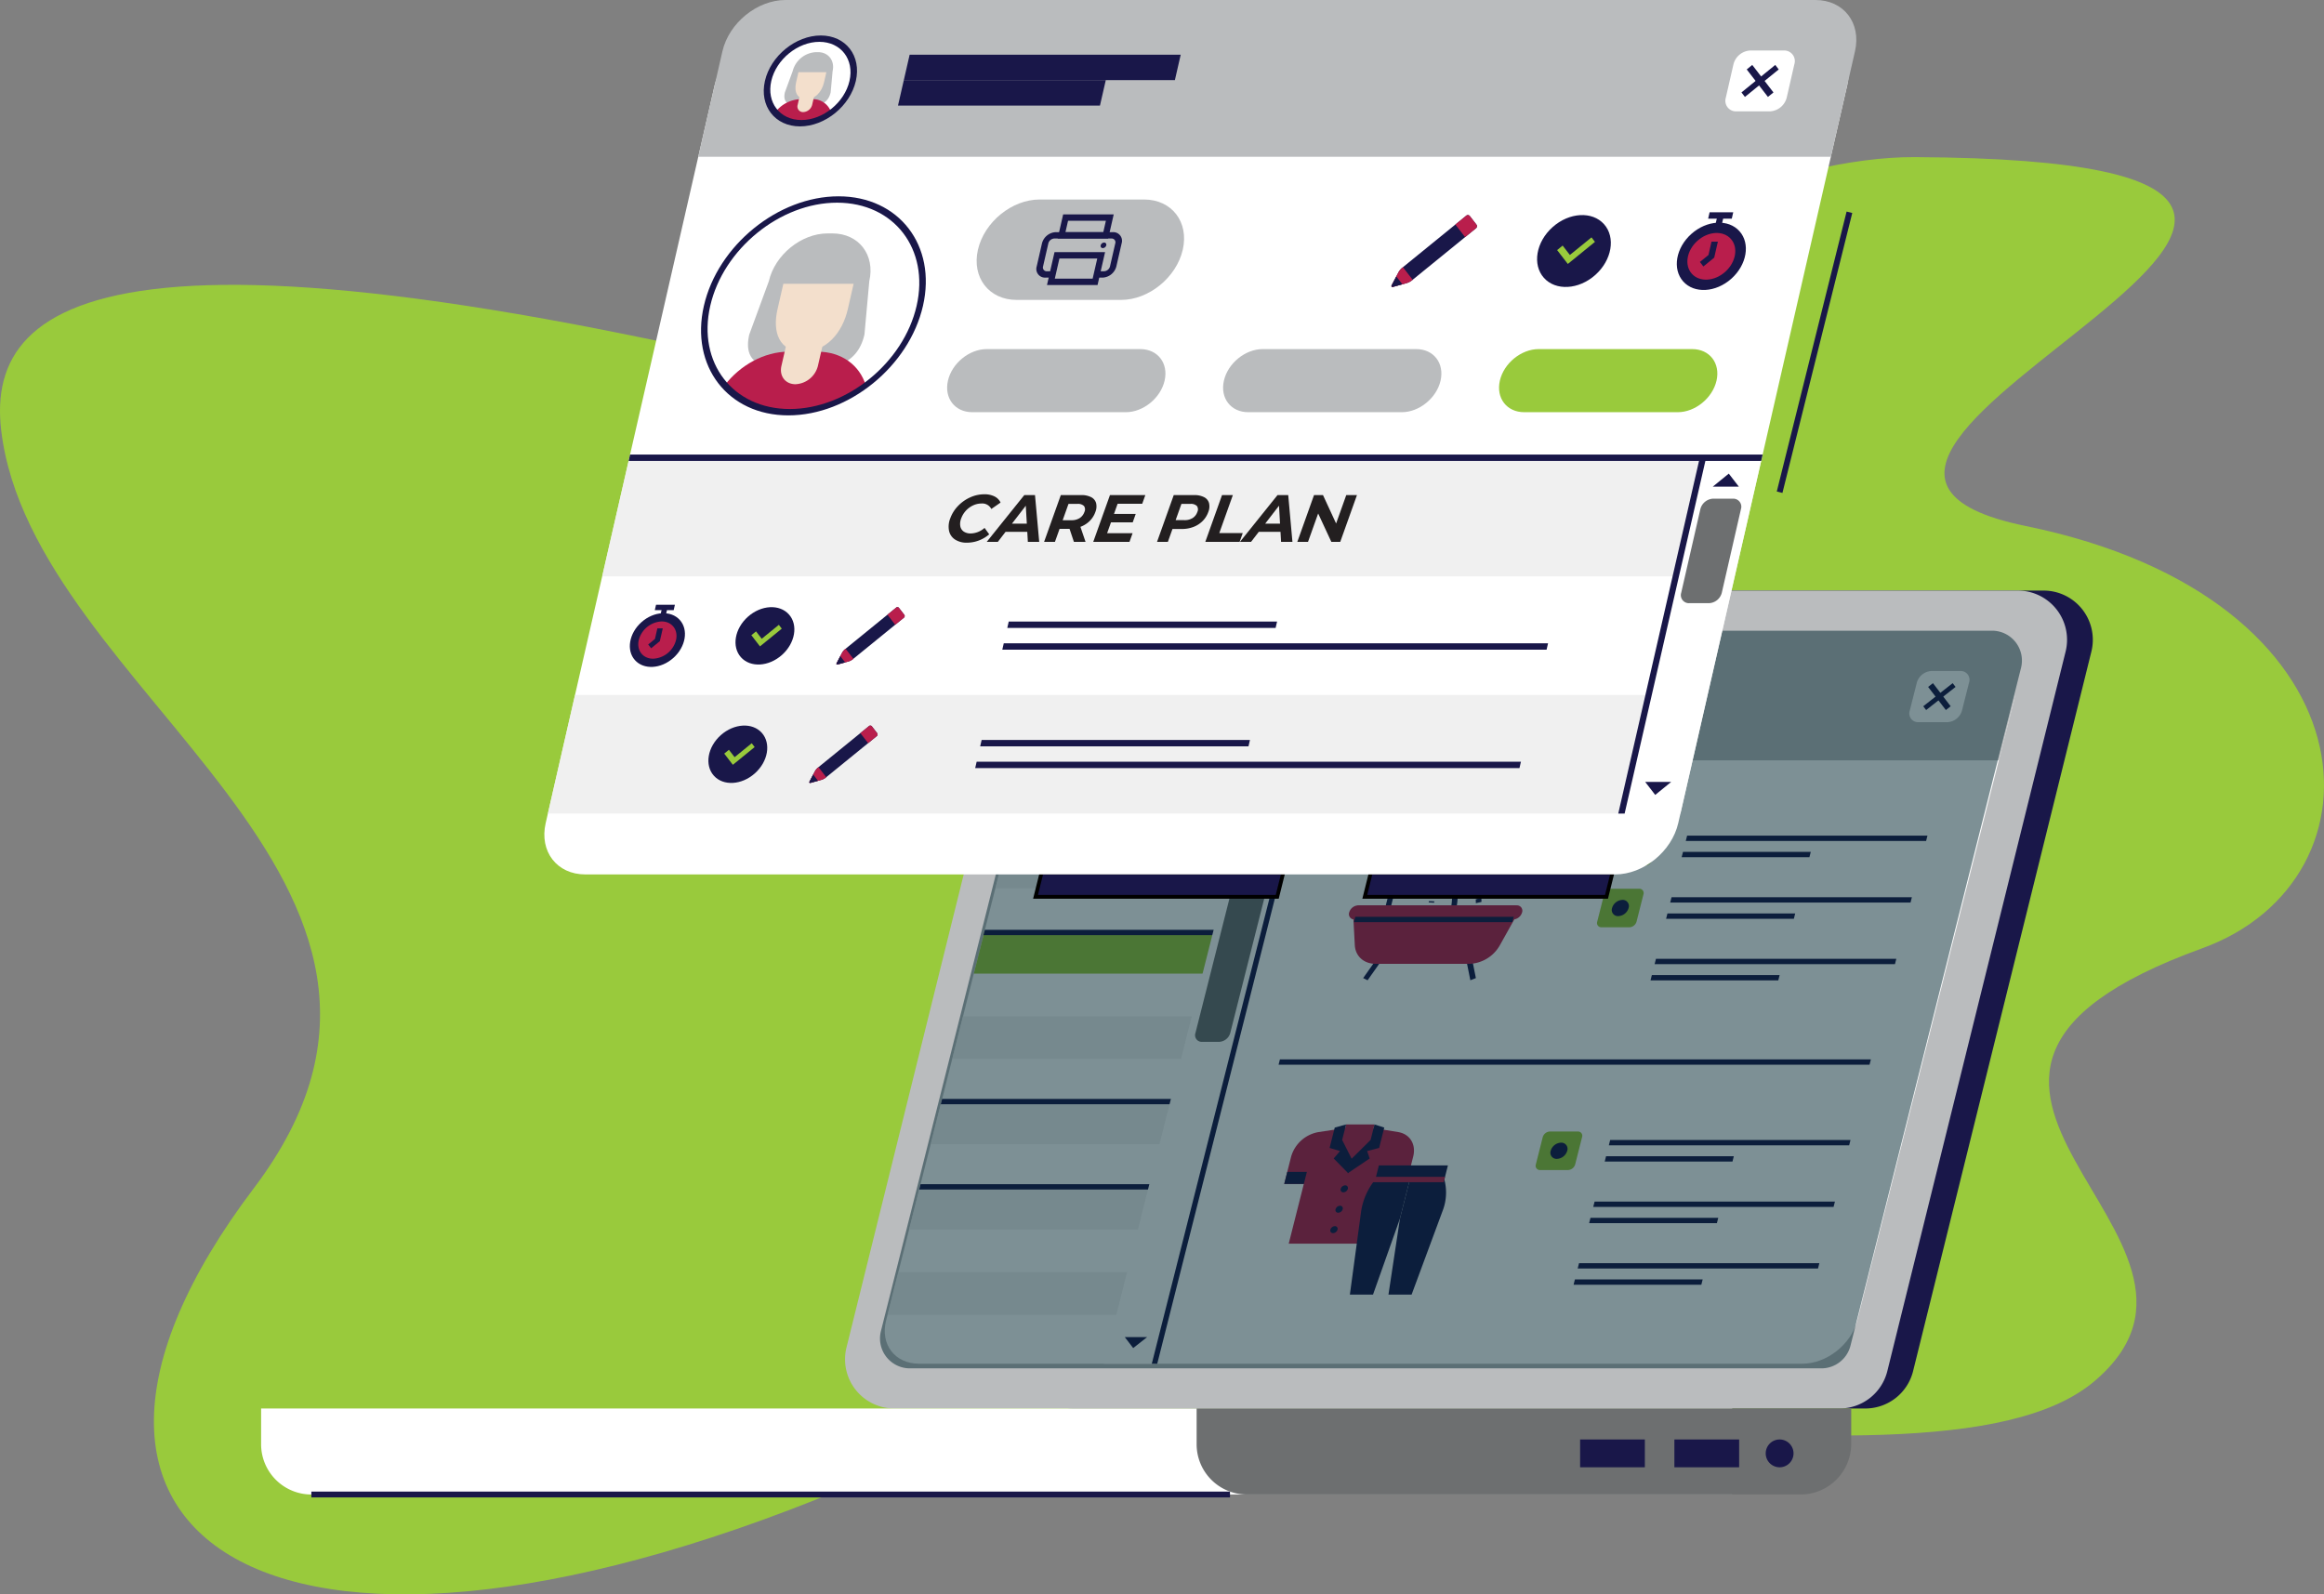 <svg id="f8b6fe4a-8781-49ca-ac65-69d4344f78c3" data-name="Layer 1" xmlns="http://www.w3.org/2000/svg" xmlns:xlink="http://www.w3.org/1999/xlink" width="946.189" height="649.237" viewBox="0 0 946.189 649.237"><rect x="0" y="0" width="946.189" height="649.237" fill="#808080" stroke="none"/><defs><clipPath id="fd00b4a0-ad1d-490e-a2fd-aa7db32adb0a" transform="translate(-2.053 -2.646)"><path d="M460.166,330.165c-7.385,0-13.68-2.851-17.724-8.026-4.212-5.391-5.477-12.59-3.562-20.269,3.811-15.286,19.36-27.721,34.661-27.721,7.385,0,13.68,2.851,17.724,8.026,4.212,5.391,5.477,12.59,3.562,20.269h0C491.016,317.729,475.467,330.165,460.166,330.165Zm13.375-53.642c-14.277,0-28.792,11.628-32.356,25.92-1.734,6.955-.623,13.43,3.13,18.232,3.584,4.587,9.213,7.114,15.851,7.114,14.277,0,28.792-11.628,32.356-25.92,1.734-6.955.623-13.43-3.13-18.232C485.808,279.05,480.179,276.523,473.541,276.523Z" fill="#191749"/></clipPath></defs><path d="M2.523,177.733c-6.567-56.418,52.196-96.345,398.639-4.744,94.934,25.101,275.132-106.921,380.572-106.363,277.785,1.47-96.049,121.36,45.023,150.205C970.734,246.271,975.961,360.776,898.632,388.803,749.262,442.941,924.398,506.109,854.75,565.096c-69.647,58.986-346.757-26.333-498.843,39.227C116.487,707.529-4.005,631.169,105.415,486.467,200.291,361,15.048,285.339,2.523,177.733Z" transform="translate(-2.053 -2.646)" fill="#99ca3c"/><rect x="682.074" y="144.899" width="117.483" height="2.376" transform="translate(417.77 826.896) rotate(-75.998)" fill="#191749"/><path d="M761.498,576.187h-322.39A20.032,20.032,0,0,1,419.662,551.335l72.587-292.982a20.036,20.036,0,0,1,19.448-15.219H834.085a20.035,20.035,0,0,1,19.446,24.854L780.944,560.97A20.034,20.034,0,0,1,761.498,576.187Z" transform="translate(-2.053 -2.646)" fill="#191749"/><path d="M751.007,576.187H366.14A20.032,20.032,0,0,1,346.694,551.335L419.28,258.353a20.036,20.036,0,0,1,19.448-15.219h384.865a20.035,20.035,0,0,1,19.446,24.854L770.453,560.97A20.034,20.034,0,0,1,751.007,576.187Z" transform="translate(-2.053 -2.646)" fill="#babcbe"/><path d="M108.359,576.184v14.563A20.468,20.468,0,0,0,128.827,611.215h578.291a.186.186,0,0,0,.186-.186V576.184Z" transform="translate(-2.053 -2.646)" fill="#fff"/><path d="M489.244,576.184v14.564A20.466,20.466,0,0,0,509.711,611.215H735.1a20.655,20.655,0,0,0,20.655-20.655V576.184Z" transform="translate(-2.053 -2.646)" fill="#6d6f70"/><rect x="681.71" y="586.161" width="26.359" height="11.322" fill="#191749"/><rect x="643.323" y="586.161" width="26.359" height="11.322" fill="#191749"/><path d="M726.604,600.13h0a5.661,5.661,0,0,1-5.661-5.661h0a5.661,5.661,0,0,1,5.661-5.661h0a5.661,5.661,0,0,1,5.661,5.661h0A5.661,5.661,0,0,1,726.604,600.13Z" transform="translate(-2.053 -2.646)" fill="#191749"/><path d="M735.822,557.966H376.294c-9.899,0-15.934-7.869-13.48-17.575l63.866-252.642c2.454-9.706,12.467-17.575,22.366-17.575H808.573c9.899,0,15.934,7.869,13.481,17.575L758.188,540.392C755.734,550.098,745.72,557.966,735.822,557.966Z" transform="translate(-2.053 -2.646)" fill="#fff"/><path d="M811.5,258.597H451.973c-9.899,0-19.912,7.869-22.366,17.575L420.481,312.272H815.855l9.126-36.1C827.434,266.466,821.399,258.597,811.5,258.597Z" transform="translate(-2.053 -2.646)" fill="#babcbe"/><polygon points="585.321 283.383 490.694 283.383 492.896 274.674 587.522 274.674 585.321 283.383" fill="#191749"/><polygon points="558.997 292.091 488.493 292.091 490.694 283.383 561.199 283.383 558.997 292.091" fill="#191749"/><path d="M794.855,296.726H783.194a3.574,3.574,0,0,1-3.607-4.703l2.891-11.435a6.514,6.514,0,0,1,5.985-4.703h11.661a3.574,3.574,0,0,1,3.607,4.703l-2.891,11.435A6.514,6.514,0,0,1,794.855,296.726Z" transform="translate(-2.053 -2.646)" fill="#fff"/><polygon points="792.237 289.136 785.017 279.723 786.976 278.184 794.196 287.596 792.237 289.136" fill="#191749"/><polygon points="784.207 289.136 783.027 287.596 795.005 278.184 796.186 279.723 784.207 289.136" fill="#191749"/><polygon points="598.635 399.167 597.127 391.655 599.379 390.771 600.887 398.283 598.635 399.167" fill="#191749"/><polygon points="556.798 399.167 554.993 398.283 560.298 390.771 562.104 391.655 556.798 399.167" fill="#191749"/><path d="M568.485,371.31h-2.22l6.694-26.481a6.658,6.658,0,0,1,3.865-4.333,4.588,4.588,0,0,1,5.043.555l2.3,2.216-1.808,1.708-2.3-2.216a2.48,2.48,0,0,0-2.763-.304,3.599,3.599,0,0,0-2.117,2.373Z" transform="translate(-2.053 -2.646)" fill="#191749"/><path d="M582.493,342.588l8.155.295a.355.355,0,0,1,.229.614l-8.696,8.079a.355.355,0,0,1-.596-.26l.013-7.866A.864.864,0,0,1,582.493,342.588Z" transform="translate(-2.053 -2.646)" fill="#191749"/><path d="M602.929,370.435q-.002-.802-.047-1.574l2.284-.633q.047.824.049,1.678Zm-.554-5.52a26.524,26.524,0,0,0-.739-2.825l2.205-1.068a28.165,28.165,0,0,1,.785,3.004Zm-2.175-6.375a27.073,27.073,0,0,0-1.39-2.483l2.039-1.426a28.691,28.691,0,0,1,1.469,2.625Zm-3.619-5.537c-.602-.719-1.25-1.422-1.926-2.087l1.82-1.697c.711.7,1.393,1.438,2.026,2.195Zm-4.805-4.577a20.42,20.42,0,0,0-2.366-1.577l1.455-1.963a21.506,21.506,0,0,1,2.579,1.713Z" transform="translate(-2.053 -2.646)" fill="#191749"/><path d="M592.927,371.605a25.276,25.276,0,0,0,.306-3.097l2.286-.453a27.305,27.305,0,0,1-.332,3.355Zm.109-7.105a22.843,22.843,0,0,0-.582-2.871l2.227-.994a24.628,24.628,0,0,1,.626,3.089Zm-1.887-6.472a24.207,24.207,0,0,0-1.334-2.508l2.05-1.406a25.704,25.704,0,0,1,1.42,2.668Zm-3.536-5.563a20.6,20.6,0,0,0-1.95-2.025l1.768-1.746a22.127,22.127,0,0,1,2.095,2.175Z" transform="translate(-2.053 -2.646)" fill="#191749"/><path d="M585.885,370.24l-2.181-.139.157-.51,2.194.095Q585.973,369.962,585.885,370.24Zm-1.118-4.826a26.1,26.1,0,0,0,.239-3.095l2.287-.491a28.297,28.297,0,0,1-.258,3.34Zm-.022-7.092a15.232,15.232,0,0,0-.652-2.774l2.176-1.15a16.483,16.483,0,0,1,.743,3.119Z" transform="translate(-2.053 -2.646)" fill="#191749"/><path d="M562.155,395.128h38.215a14.85,14.85,0,0,0,12.351-7.607l7.406-13.25c.825-1.476.073-2.961-1.498-2.961H555.937a3.089,3.089,0,0,0-2.995,2.961l.707,13.25C553.89,392.036,557.347,395.128,562.155,395.128Z" transform="translate(-2.053 -2.646)" fill="#b91e4c"/><path d="M618.086,377.068H553.569a2.188,2.188,0,0,1-2.208-2.879h0a3.988,3.988,0,0,1,3.664-2.879h64.516a2.188,2.188,0,0,1,2.208,2.879h0A3.988,3.988,0,0,1,618.086,377.068Z" transform="translate(-2.053 -2.646)" fill="#b91e4c"/><polygon points="615.729 375.51 551.242 375.51 551.792 373.333 616.28 373.333 615.729 375.51" fill="#191749"/><path d="M532.892,484.744l-6.151,24.332h33.681l6.151-24.332h8.03l2.821-11.16c1.253-4.956-1.352-9.177-6.146-9.959l-5.929-.967a64.667,64.667,0,0,0-20.016,0l-6.417.967a14.106,14.106,0,0,0-11.181,9.959l-2.821,11.159Z" transform="translate(-2.053 -2.646)" fill="#b91e4c"/><polygon points="530.84 482.098 522.862 482.098 524.097 477.212 532.075 477.212 530.84 482.098" fill="#191749"/><polygon points="572.551 482.098 564.573 482.098 565.808 477.212 573.786 477.212 572.551 482.098" fill="#4bc3d4"/><polygon points="558.02 464.196 550.264 471.978 546.444 464.196 548.039 457.887 559.615 457.887 558.02 464.196" fill="#b91e4c"/><polygon points="548.039 457.887 543.424 459.155 541.329 467.441 545.569 468.71 543.003 471.743 548.912 477.761 550.374 471.978 546.444 464.196 548.039 457.887" fill="#191749"/><polygon points="559.617 457.887 563.591 459.155 561.496 467.441 556.615 468.71 557.648 471.743 548.696 477.761 550.158 471.978 558.022 464.196 559.617 457.887" fill="#191749"/><path d="M550.256,486.747a1.214,1.214,0,0,1-1.116.876.666.666,0,0,1-.672-.876,1.214,1.214,0,0,1,1.115-.876A.666.666,0,0,1,550.256,486.747Z" transform="translate(-2.053 -2.646)" fill="#191749"/><path d="M549.003,488.168a1.081,1.081,0,0,1-1.09-1.421,1.97,1.97,0,0,1,1.808-1.421,1.081,1.081,0,0,1,1.09,1.421A1.97,1.97,0,0,1,549.003,488.168Zm.443-1.753a.461.461,0,0,0-.423.332.253.253,0,0,0,.255.332.461.461,0,0,0,.423-.332A.253.253,0,0,0,549.446,486.415Z" transform="translate(-2.053 -2.646)" fill="#191749"/><path d="M546.055,503.366a1.214,1.214,0,0,1-1.116.877.666.666,0,0,1-.672-.877,1.214,1.214,0,0,1,1.115-.876A.666.666,0,0,1,546.055,503.366Z" transform="translate(-2.053 -2.646)" fill="#191749"/><path d="M544.802,504.787a1.08,1.08,0,0,1-1.09-1.421,1.97,1.97,0,0,1,1.808-1.421,1.081,1.081,0,0,1,1.09,1.421A1.97,1.97,0,0,1,544.802,504.787Zm.443-1.753a.461.461,0,0,0-.423.332.253.253,0,0,0,.255.332.461.461,0,0,0,.423-.332A.253.253,0,0,0,545.245,503.034Z" transform="translate(-2.053 -2.646)" fill="#191749"/><path d="M548.155,495.056a1.214,1.214,0,0,1-1.116.877.666.666,0,0,1-.672-.877,1.214,1.214,0,0,1,1.115-.876A.666.666,0,0,1,548.155,495.056Z" transform="translate(-2.053 -2.646)" fill="#191749"/><path d="M546.902,496.477a1.081,1.081,0,0,1-1.09-1.421,1.97,1.97,0,0,1,1.808-1.421,1.081,1.081,0,0,1,1.09,1.421A1.971,1.971,0,0,1,546.902,496.477Zm.443-1.753a.461.461,0,0,0-.423.332.253.253,0,0,0,.255.332.461.461,0,0,0,.423-.332A.253.253,0,0,0,547.345,494.724Z" transform="translate(-2.053 -2.646)" fill="#191749"/><path d="M576.051,482.943H590.106l0,0a20.677,20.677,0,0,1-.766,12.928l-12.568,33.931h-9.425l4.676-30.925" transform="translate(-2.053 -2.646)" fill="#191749"/><path d="M576.051,482.943H561.995l0,0a26.821,26.821,0,0,0-5.77,12.928l-4.587,33.931h9.425l10.959-30.925" transform="translate(-2.053 -2.646)" fill="#191749"/><polygon points="588.053 480.297 559.943 480.297 561.396 474.547 589.507 474.547 588.053 480.297" fill="#191749"/><polygon points="587.778 481.385 558.374 481.385 558.924 479.208 588.329 479.208 587.778 481.385" fill="#b91e4c"/><path d="M671.773,355.163H660.445a1.745,1.745,0,0,1-1.761-2.296l2.808-11.108a3.18,3.18,0,0,1,2.922-2.296h11.329a1.745,1.745,0,0,1,1.761,2.296l-2.808,11.108A3.181,3.181,0,0,1,671.773,355.163Z" transform="translate(-2.053 -2.646)" fill="#99ca3c"/><path d="M671.461,347.313a4.574,4.574,0,0,1-4.203,3.302,2.51,2.51,0,0,1-2.533-3.302,4.574,4.574,0,0,1,4.203-3.302A2.51,2.51,0,0,1,671.461,347.313Z" transform="translate(-2.053 -2.646)" fill="#191749"/><polygon points="784.19 342.453 686.339 342.453 686.889 340.276 784.74 340.276 784.19 342.453" fill="#191749"/><polygon points="736.687 349.058 684.669 349.058 685.219 346.881 737.237 346.881 736.687 349.058" fill="#191749"/><path d="M665.434,380.242H654.105a1.745,1.745,0,0,1-1.761-2.296l2.808-11.108a3.18,3.18,0,0,1,2.922-2.296H669.403a1.745,1.745,0,0,1,1.761,2.296l-2.808,11.108A3.181,3.181,0,0,1,665.434,380.242Z" transform="translate(-2.053 -2.646)" fill="#99ca3c"/><path d="M665.122,372.391a4.574,4.574,0,0,1-4.203,3.302,2.51,2.51,0,0,1-2.533-3.302,4.574,4.574,0,0,1,4.203-3.302A2.51,2.51,0,0,1,665.122,372.391Z" transform="translate(-2.053 -2.646)" fill="#191749"/><polygon points="777.85 367.531 679.999 367.531 680.549 365.354 778.401 365.354 777.85 367.531" fill="#191749"/><polygon points="730.347 374.136 678.329 374.136 678.88 371.959 730.898 371.959 730.347 374.136" fill="#191749"/><path d="M659.094,405.32H647.765A1.745,1.745,0,0,1,646.004,403.024l2.808-11.108a3.18,3.18,0,0,1,2.922-2.296H663.063a1.745,1.745,0,0,1,1.761,2.296L662.016,403.024A3.181,3.181,0,0,1,659.094,405.32Z" transform="translate(-2.053 -2.646)" fill="#fff"/><polygon points="771.511 392.61 673.659 392.61 674.21 390.433 772.061 390.433 771.511 392.61" fill="#191749"/><polygon points="724.008 399.215 671.99 399.215 672.54 397.038 724.558 397.038 724.008 399.215" fill="#191749"/><path d="M640.444,479.097H629.115a1.745,1.745,0,0,1-1.761-2.296l2.808-11.108a3.18,3.18,0,0,1,2.922-2.296h11.329a1.745,1.745,0,0,1,1.761,2.296L643.366,476.801A3.181,3.181,0,0,1,640.444,479.097Z" transform="translate(-2.053 -2.646)" fill="#99ca3c"/><path d="M640.132,471.247A4.574,4.574,0,0,1,635.929,474.549a2.51,2.51,0,0,1-2.533-3.302,4.574,4.574,0,0,1,4.203-3.302A2.51,2.51,0,0,1,640.132,471.247Z" transform="translate(-2.053 -2.646)" fill="#191749"/><polygon points="752.861 466.387 655.009 466.387 655.56 464.21 753.411 464.21 752.861 466.387" fill="#191749"/><polygon points="705.357 472.991 653.34 472.991 653.89 470.814 705.908 470.814 705.357 472.991" fill="#191749"/><path d="M634.104,504.176H622.775a1.745,1.745,0,0,1-1.761-2.296l2.808-11.108a3.18,3.18,0,0,1,2.922-2.296h11.329a1.745,1.745,0,0,1,1.761,2.296l-2.808,11.108A3.181,3.181,0,0,1,634.104,504.176Z" transform="translate(-2.053 -2.646)" fill="#fff"/><polygon points="746.521 491.465 648.67 491.465 649.22 489.288 747.071 489.288 746.521 491.465" fill="#191749"/><polygon points="699.018 498.07 647 498.07 647.55 495.893 699.568 495.893 699.018 498.07" fill="#191749"/><path d="M627.764,529.254H616.436a1.745,1.745,0,0,1-1.761-2.296l2.808-11.108a3.18,3.18,0,0,1,2.922-2.296h11.329a1.745,1.745,0,0,1,1.761,2.296l-2.808,11.108A3.181,3.181,0,0,1,627.764,529.254Z" transform="translate(-2.053 -2.646)" fill="#fff"/><polygon points="740.181 516.544 642.33 516.544 642.88 514.367 740.732 514.367 740.181 516.544" fill="#191749"/><polygon points="692.678 523.148 640.66 523.148 641.211 520.971 693.228 520.971 692.678 523.148" fill="#191749"/><polygon points="761.158 433.562 520.552 433.562 521.103 431.385 761.709 431.385 761.158 433.562" fill="#191749"/><polygon points="527.767 326.993 414.038 326.993 418.428 309.626 532.157 309.626 527.767 326.993" fill="#ececec" opacity="0.8"/><polygon points="518.987 361.727 405.257 361.727 409.648 344.36 523.377 344.36 518.987 361.727" fill="#ececec" opacity="0.8"/><polygon points="510.206 396.461 396.477 396.461 400.867 379.094 514.596 379.094 510.206 396.461" fill="#99ca3c"/><polygon points="501.426 431.195 387.696 431.195 392.087 413.828 505.816 413.828 501.426 431.195" fill="#ececec" opacity="0.8"/><polygon points="492.645 465.929 378.916 465.929 383.306 448.562 497.035 448.562 492.645 465.929" fill="#ececec" opacity="0.8"/><polygon points="483.864 500.663 370.135 500.663 374.526 483.296 488.255 483.296 483.864 500.663" fill="#ececec" opacity="0.8"/><polygon points="475.084 535.397 361.355 535.397 365.745 518.03 479.474 518.03 475.084 535.397" fill="#ececec" opacity="0.8"/><polygon points="514.167 380.793 400.438 380.793 400.988 378.616 514.717 378.616 514.167 380.793" fill="#191749"/><polygon points="496.76 449.65 383.031 449.65 383.581 447.473 497.31 447.473 496.76 449.65" fill="#191749"/><polygon points="487.98 484.385 374.25 484.385 374.801 482.208 488.53 482.208 487.98 484.385" fill="#191749"/><polygon points="470.048 555.32 449.455 555.32 511.565 309.626 532.157 309.626 470.048 555.32" fill="#fff"/><path d="M498.385,426.895h-6.895a2.71,2.71,0,0,1-2.735-3.566l23.632-93.485a4.94,4.94,0,0,1,4.539-3.566h6.895a2.71,2.71,0,0,1,2.736,3.566l-23.632,93.485A4.94,4.94,0,0,1,498.385,426.895Z" transform="translate(-2.053 -2.646)" fill="#6d6f70"/><polygon points="471.158 555.32 468.938 555.32 531.047 309.626 533.267 309.626 471.158 555.32" fill="#191749"/><polygon points="520.488 315.058 514.822 319.51 523.903 319.51 520.488 315.058" fill="#191749"/><polygon points="461.365 548.938 467.031 544.486 457.95 544.486 461.365 548.938" fill="#191749"/><ellipse cx="460.125" cy="286.306" rx="16.565" ry="12.895" transform="translate(-79.465 352.507) rotate(-39.19)" fill="#fff"/><path d="M457.917,295.038c4.407,0,8.12-.507,9.213-4.829l.811-7.254a4.949,4.949,0,0,0-4.99-6.506h-.669a9.023,9.023,0,0,0-8.28,6.506l-2.857,7.254C450.053,294.531,453.51,295.038,457.917,295.038Z" transform="translate(-2.053 -2.646)" fill="#babcbe"/><path d="M460.55,292.542h-4.004a11.893,11.893,0,0,0-8.944,4.574,11.594,11.594,0,0,0,8.864,3.663,18.723,18.723,0,0,0,10.715-3.663A6.528,6.528,0,0,0,460.55,292.542Z" transform="translate(-2.053 -2.646)" fill="#b91e4c"/><path d="M457.428,296.973h0a3.438,3.438,0,0,0,3.159-2.482l.999-3.951a1.886,1.886,0,0,0-1.904-2.482h0a3.438,3.438,0,0,0-3.159,2.482l-.999,3.951A1.886,1.886,0,0,0,457.428,296.973Z" transform="translate(-2.053 -2.646)" fill="#f3dfcc"/><path d="M465.76,283.303l-.876,3.465c-.806,3.189-3.083,5.774-6.336,5.774s-4.223-2.585-3.416-5.774l.876-3.465Z" transform="translate(-2.053 -2.646)" fill="#f3dfcc"/><path d="M456.191,301.867c-8.751,0-14.105-6.981-11.936-15.561,2.169-8.58,11.053-15.561,19.803-15.561,8.75,0,14.105,6.981,11.936,15.561C473.825,294.886,464.941,301.867,456.191,301.867Zm7.317-28.945c-7.526,0-15.167,6.004-17.033,13.384-1.866,7.38,2.74,13.384,10.266,13.384,7.526,0,15.167-6.004,17.033-13.384C475.64,278.926,471.034,272.922,463.508,272.922Z" transform="translate(-2.053 -2.646)" fill="#191749"/><path d="M743.563,559.85H372.575a12.167,12.167,0,0,1-11.887-15.079l69.457-276.096A12.231,12.231,0,0,1,442.032,259.47H813.02a12.167,12.167,0,0,1,11.887,15.079L755.45,550.645A12.231,12.231,0,0,1,743.563,559.85Z" transform="translate(-2.053 -2.646)" fill="#012730" opacity="0.51"/><path d="M460.166,330.165c-7.385,0-13.68-2.851-17.724-8.026-4.212-5.391-5.477-12.59-3.562-20.269,3.811-15.286,19.36-27.721,34.661-27.721,7.385,0,13.68,2.851,17.724,8.026,4.212,5.391,5.477,12.59,3.562,20.269h0C491.016,317.729,475.467,330.165,460.166,330.165Zm13.375-53.642c-14.277,0-28.792,11.628-32.356,25.92-1.734,6.955-.623,13.43,3.13,18.232,3.584,4.587,9.213,7.114,15.851,7.114,14.277,0,28.792-11.628,32.356-25.92,1.734-6.955.623-13.43-3.13-18.232C485.808,279.05,480.179,276.523,473.541,276.523Z" transform="translate(-2.053 -2.646)" fill="#191749"/><g clip-path="url(#fd00b4a0-ad1d-490e-a2fd-aa7db32adb0a)"><path d="M456.502,302.91c.144-1.982.4-4.294.596-6.284.64-6.509,6.789-11.386,13.372-11.386h1.204c6.583,0,10.301,4.877,7.695,11.386-.797,1.99-1.694,4.303-2.538,6.284C473.504,310.719,455.933,310.719,456.502,302.91Z" transform="translate(-2.053 -2.646)" fill="#191749"/><path d="M479.402,330.799l.608-2.44c2.21-8.865-3.184-16.052-12.049-16.052h-7.277c-8.865,0-17.843,7.186-20.054,16.052l-.609,2.44Z" transform="translate(-2.053 -2.646)" fill="#fff"/><path d="M480.33,331.987H438.502l.977-3.916c2.33-9.347,11.843-16.952,21.206-16.952H467.961a13.529,13.529,0,0,1,10.983,4.987c2.613,3.345,3.401,7.798,2.219,12.54Zm-38.787-2.376h36.931l.384-1.54c1.001-4.017.367-7.747-1.786-10.502a11.208,11.208,0,0,0-9.111-4.074h-7.277c-8.339,0-16.818,6.797-18.901,15.151Z" transform="translate(-2.053 -2.646)" fill="#191749"/><path d="M462.275,320.518h0a3.476,3.476,0,0,1-3.453-4.6l.918-3.681a6.284,6.284,0,0,1,5.747-4.6h0a3.476,3.476,0,0,1,3.453,4.6l-.918,3.681A6.284,6.284,0,0,1,462.275,320.518Z" transform="translate(-2.053 -2.646)" fill="#fff"/><path d="M462.275,321.706a4.707,4.707,0,0,1-3.815-1.755,4.993,4.993,0,0,1-.79-4.321l.918-3.681a7.44,7.44,0,0,1,6.9-5.501,4.707,4.707,0,0,1,3.816,1.755,4.992,4.992,0,0,1,.79,4.32l-.917,3.681A7.439,7.439,0,0,1,462.275,321.706Zm3.212-12.881a5.114,5.114,0,0,0-4.595,3.7l-.918,3.681a2.612,2.612,0,0,0,.358,2.283,2.385,2.385,0,0,0,1.943.842,5.113,5.113,0,0,0,4.595-3.7l.918-3.681a2.611,2.611,0,0,0-.357-2.283A2.386,2.386,0,0,0,465.487,308.825Z" transform="translate(-2.053 -2.646)" fill="#191749"/><path d="M461.201,297.145l-1.113,4.462c-1.473,5.91-1.676,10.701,4.234,10.701,5.91,0,8.097-4.791,9.57-10.701l1.113-4.462Z" transform="translate(-2.053 -2.646)" fill="#fff"/><path d="M464.322,313.495c-2.318,0-4.028-.684-5.082-2.033-1.893-2.423-1.216-6.487-.304-10.143l1.337-5.362h16.253l-1.48,5.937C473.615,307.631,471.223,313.495,464.322,313.495Zm-2.194-15.162-.888,3.561c-.671,2.691-1.414,6.46-.129,8.106.589.753,1.639,1.12,3.21,1.12,4.958,0,6.951-3.918,8.418-9.8l.744-2.987Z" transform="translate(-2.053 -2.646)" fill="#191749"/></g><path d="M460.166,330.165c-7.385,0-13.68-2.851-17.724-8.026-4.212-5.391-5.477-12.59-3.562-20.269,3.811-15.286,19.36-27.721,34.661-27.721,7.385,0,13.68,2.851,17.724,8.026,4.212,5.391,5.477,12.59,3.562,20.269h0C491.016,317.729,475.467,330.165,460.166,330.165Zm13.375-53.642c-14.277,0-28.792,11.628-32.356,25.92-1.734,6.955-.623,13.43,3.13,18.232,3.584,4.587,9.213,7.114,15.851,7.114,14.277,0,28.792-11.628,32.356-25.92,1.734-6.955.623-13.43-3.13-18.232C485.808,279.05,480.179,276.523,473.541,276.523Z" transform="translate(-2.053 -2.646)" fill="#191749"/><line x1="506.434" y1="309.086" x2="605.602" y2="309.086" fill="#fff"/><rect x="506.434" y="307.898" width="99.168" height="2.376" fill="#191749"/><line x1="503.655" y1="320.231" x2="566.059" y2="320.231" fill="#fff"/><rect x="503.655" y="319.043" width="62.403" height="2.376" fill="#191749"/><polygon points="584.746 293.785 510.249 293.785 513.988 278.789 588.485 278.789 584.746 293.785" fill="#fff"/><path d="M587.727,297.619H510.781l4.331-17.372h76.945ZM513.822,295.243h72.049l3.146-12.62H516.969Z" transform="translate(-2.053 -2.646)" fill="#191749"/><polygon points="520.012 365.19 421.604 365.19 424.046 355.397 522.454 355.397 520.012 365.19" fill="#191749"/><path d="M522.668,368.608H422.67l2.826-11.336h99.998ZM424.644,367.065h96.818l2.057-8.252H426.701Z" transform="translate(-2.053 -2.646)"/><polygon points="654.061 365.19 555.653 365.19 558.094 355.397 656.503 355.397 654.061 365.19" fill="#191749"/><path d="M656.716,368.608H556.718l2.827-11.336h99.998Zm-98.024-1.542H655.511l2.057-8.252H560.75Z" transform="translate(-2.053 -2.646)"/><rect x="126.774" y="607.381" width="373.998" height="2.376" fill="#191749"/><path d="M659.645,358.717H240.338c-11.545,0-18.761-9.359-16.117-20.903L293.02,37.321c2.643-11.544,14.145-20.903,25.689-20.903H738.017c11.545,0,18.761,9.359,16.117,20.903L685.335,337.814C682.691,349.358,671.19,358.717,659.645,358.717Z" transform="translate(-2.053 -2.646)" fill="#fff"/><polygon points="682.269 234.696 245.172 234.696 256.229 186.403 693.326 186.403 682.269 234.696" fill="#ececec" opacity="0.8"/><polygon points="660.155 331.283 223.057 331.283 234.114 282.99 671.212 282.99 660.155 331.283" fill="#ececec" opacity="0.8"/><path d="M741.17,2.646H321.863c-11.545,0-23.046,9.359-25.689,20.904l-9.831,42.938h461.114l9.831-42.938C759.931,12.005,752.715,2.646,741.17,2.646Z" transform="translate(-2.053 -2.646)" fill="#babcbe"/><polygon points="478.342 32.628 367.981 32.628 370.353 22.27 480.713 22.27 478.342 32.628" fill="#191749"/><polygon points="447.837 42.986 365.61 42.986 367.981 32.628 450.209 32.628 447.837 42.986" fill="#191749"/><path d="M722.616,47.997H709.016a4.316,4.316,0,0,1-4.313-5.594l3.114-13.6a7.445,7.445,0,0,1,6.875-5.594h13.6a4.316,4.316,0,0,1,4.313,5.594l-3.114,13.6A7.445,7.445,0,0,1,722.616,47.997Z" transform="translate(-2.053 -2.646)" fill="#fff"/><polygon points="719.792 39.47 711.16 28.275 713.41 26.444 722.042 37.639 719.792 39.47" fill="#191749"/><polygon points="710.427 39.47 709.016 37.639 722.774 26.444 724.186 28.275 710.427 39.47" fill="#191749"/><polygon points="684.171 331.283 660.155 331.283 693.326 186.403 717.343 186.403 684.171 331.283" fill="#fff" opacity="0.8"/><path d="M697.85,248.264h-8.041a3.273,3.273,0,0,1-3.271-4.242l7.801-34.074a5.645,5.645,0,0,1,5.213-4.242h8.041a3.273,3.273,0,0,1,3.271,4.242l-7.801,34.074A5.646,5.646,0,0,1,697.85,248.264Z" transform="translate(-2.053 -2.646)" fill="#6d6f70"/><polygon points="661.45 331.283 658.86 331.283 692.032 186.403 694.621 186.403 661.45 331.283" fill="#191749"/><polygon points="703.855 192.863 697.347 198.159 707.938 198.159 703.855 192.863" fill="#191749"/><polygon points="673.901 323.692 680.409 318.397 669.818 318.397 673.901 323.692" fill="#191749"/><path d="M458.48,124.772H415.973c-11.291,0-18.349-9.153-15.764-20.445l0-0c2.585-11.291,13.834-20.444,25.125-20.444h42.507c11.291,0,18.349,9.153,15.764,20.444l0,0C481.02,115.619,469.771,124.772,458.48,124.772Z" transform="translate(-2.053 -2.646)" fill="#babcbe"/><path d="M450.951,115.696h-2.642l.593-2.589h2.642a2.638,2.638,0,0,0,2.433-1.98l2.147-9.379a1.529,1.529,0,0,0-1.526-1.98h-23.292a2.638,2.638,0,0,0-2.433,1.98l-2.147,9.379a1.529,1.529,0,0,0,1.526,1.98H430.9l-.593,2.589h-2.649a3.528,3.528,0,0,1-3.523-4.569l2.147-9.379a6.088,6.088,0,0,1,5.615-4.569h23.292a3.528,3.528,0,0,1,3.523,4.569l-2.147,9.379A6.089,6.089,0,0,1,450.951,115.696Z" transform="translate(-2.053 -2.646)" fill="#191749"/><path d="M448.908,118.704h-20.584l3.064-13.383h20.584Zm-17.402-2.589h15.405l1.878-8.204h-15.405Z" transform="translate(-2.053 -2.646)" fill="#191749"/><path d="M453.243,99.768h-20.584l2.248-9.818H455.491ZM435.841,97.179h15.405l1.062-4.639h-15.405Z" transform="translate(-2.053 -2.646)" fill="#191749"/><path d="M452.45,102.547a1.504,1.504,0,0,1-1.389,1.13.872.872,0,0,1-.871-1.13,1.505,1.505,0,0,1,1.389-1.13A.872.872,0,0,1,452.45,102.547Z" transform="translate(-2.053 -2.646)" fill="#191749"/><path d="M460.423,170.494H397.907c-7.095,0-11.53-5.752-9.906-12.847h0c1.625-7.095,8.693-12.847,15.789-12.847h62.515c7.095,0,11.53,5.752,9.906,12.847h0C474.587,164.742,467.518,170.494,460.423,170.494Z" transform="translate(-2.053 -2.646)" fill="#babcbe"/><path d="M685.128,170.494h-62.515c-7.095,0-11.53-5.752-9.906-12.847h0c1.625-7.095,8.693-12.847,15.789-12.847H691.011c7.095,0,11.53,5.752,9.906,12.847h0C699.292,164.742,692.223,170.494,685.128,170.494Z" transform="translate(-2.053 -2.646)" fill="#99ca3c"/><path d="M572.775,170.494h-62.515c-7.095,0-11.53-5.752-9.906-12.847h0c1.625-7.095,8.693-12.847,15.789-12.847h62.515c7.095,0,11.53,5.752,9.906,12.847h0C586.939,164.742,579.871,170.494,572.775,170.494Z" transform="translate(-2.053 -2.646)" fill="#babcbe"/><path d="M598.936,90.535a1.038,1.038,0,0,1,1.471-.002l2.826,3.665a1.105,1.105,0,0,1-.339,1.47L576.833,116.874a6.472,6.472,0,0,1-1.971,1.03l-5.636,1.555c-.586.161-.83-.155-.543-.704l2.764-5.279a6.677,6.677,0,0,1,1.428-1.735Zm0,0" transform="translate(-2.053 -2.646)" fill="#191749"/><path d="M573.24,111.444l-.365.297a6.677,6.677,0,0,0-1.428,1.735l-2.764,5.279c-.287.549-.043.866.543.704l5.636-1.555a6.472,6.472,0,0,0,1.971-1.03l.365-.297Zm0,0" transform="translate(-2.053 -2.646)" fill="#b91e4c"/><path d="M570.541,115.206l-1.858,3.548c-.287.549-.043.866.543.704l3.788-1.045Zm0,0" transform="translate(-2.053 -2.646)" fill="#191749"/><path d="M603.233,94.197l-2.826-3.665a1.038,1.038,0,0,0-1.471.002l-4.343,3.534,3.958,5.133,4.343-3.534a1.104,1.104,0,0,0,.339-1.47Zm0,0" transform="translate(-2.053 -2.646)" fill="#b91e4c"/><path d="M366.839,250.128a.828.828,0,0,1,1.174-.002l2.255,2.925a.882.882,0,0,1-.27,1.173L349.198,271.15a5.169,5.169,0,0,1-1.573.822l-4.498,1.241c-.468.129-.663-.124-.433-.562l2.206-4.213a5.328,5.328,0,0,1,1.139-1.385Zm0,0" transform="translate(-2.053 -2.646)" fill="#191749"/><path d="M346.331,266.817l-.291.237a5.328,5.328,0,0,0-1.139,1.385l-2.206,4.213c-.229.438-.034.691.433.562l4.498-1.241a5.169,5.169,0,0,0,1.573-.822l.291-.237Zm0,0" transform="translate(-2.053 -2.646)" fill="#b91e4c"/><path d="M344.177,269.819l-1.483,2.832c-.229.438-.034.691.433.562l3.023-.834Zm0,0" transform="translate(-2.053 -2.646)" fill="#191749"/><path d="M370.269,253.052l-2.255-2.925a.828.828,0,0,0-1.174.002l-3.466,2.82,3.159,4.096,3.466-2.82a.882.882,0,0,0,.27-1.173Zm0,0" transform="translate(-2.053 -2.646)" fill="#b91e4c"/><ellipse cx="642.877" cy="104.866" rx="16.407" ry="13.056" transform="translate(91.279 451.916) rotate(-41.735)" fill="#191749"/><polygon points="638.32 107.485 633.963 101.834 636.213 100.003 639.158 103.823 647.96 96.661 649.371 98.492 638.32 107.485" fill="#99ca3c"/><ellipse cx="698.804" cy="107.022" rx="15.362" ry="12.224" transform="translate(104.038 489.697) rotate(-41.735)" fill="#191749"/><ellipse cx="698.804" cy="107.022" rx="10.654" ry="8.478" transform="translate(104.036 489.693) rotate(-41.735)" fill="#b91e4c"/><polygon points="693.505 108.507 692.094 106.676 695.58 103.84 696.825 98.401 699.414 98.401 697.923 104.913 693.505 108.507" fill="#191749"/><polygon points="700.852 92.12 698.263 92.12 699.267 87.736 701.856 87.736 700.852 92.12" fill="#191749"/><polygon points="705.076 89.031 695.453 89.031 696.046 86.442 705.669 86.442 705.076 89.031" fill="#191749"/><ellipse cx="313.488" cy="261.566" rx="13.094" ry="10.42" transform="translate(-96.621 272.415) rotate(-41.735)" fill="#191749"/><polygon points="309.415 263.215 305.902 258.659 307.812 257.104 310.126 260.107 317.094 254.437 318.292 255.991 309.415 263.215" fill="#99ca3c"/><path d="M355.8,298.345a.828.828,0,0,1,1.174-.002l2.255,2.925a.882.882,0,0,1-.27,1.173l-20.8,16.925a5.169,5.169,0,0,1-1.573.822l-4.498,1.241c-.468.129-.663-.124-.433-.562l2.206-4.213a5.33,5.33,0,0,1,1.139-1.385Zm0,0" transform="translate(-2.053 -2.646)" fill="#191749"/><path d="M335.291,315.033l-.291.237a5.33,5.33,0,0,0-1.139,1.385l-2.206,4.213c-.229.438-.034.691.433.562l4.498-1.241a5.169,5.169,0,0,0,1.573-.822l.291-.237Zm0,0" transform="translate(-2.053 -2.646)" fill="#b91e4c"/><path d="M333.138,318.036l-1.483,2.832c-.229.438-.034.691.433.562l3.023-.834Zm0,0" transform="translate(-2.053 -2.646)" fill="#191749"/><path d="M359.229,301.268l-2.255-2.925a.828.828,0,0,0-1.174.002l-3.466,2.82,3.159,4.096,3.466-2.82a.881.881,0,0,0,.27-1.173Zm0,0" transform="translate(-2.053 -2.646)" fill="#b91e4c"/><ellipse cx="302.448" cy="309.783" rx="13.094" ry="10.42" transform="translate(-131.519 277.302) rotate(-41.735)" fill="#191749"/><polygon points="298.375 311.431 294.862 306.875 296.772 305.321 299.087 308.323 306.054 302.653 307.253 304.208 298.375 311.431" fill="#99ca3c"/><ellipse cx="269.702" cy="263.288" rx="12.26" ry="9.756" transform="translate(-108.878 243.702) rotate(-41.735)" fill="#191749"/><path d="M277.287,263.288a10.095,10.095,0,0,1-9.322,7.585c-4.189,0-6.808-3.396-5.848-7.585a10.095,10.095,0,0,1,9.322-7.585C275.627,255.703,278.246,259.099,277.287,263.288Z" transform="translate(-2.053 -2.646)" fill="#b91e4c"/><polygon points="265.094 263.985 263.896 262.431 266.654 260.186 267.642 255.873 269.84 255.873 268.644 261.097 265.094 263.985" fill="#191749"/><polygon points="270.988 250.86 268.79 250.86 269.591 247.361 271.789 247.361 270.988 250.86" fill="#191749"/><polygon points="274.279 248.46 266.598 248.46 267.101 246.262 274.782 246.262 274.279 248.46" fill="#191749"/><polygon points="717.046 187.697 255.932 187.697 256.525 185.108 717.639 185.108 717.046 187.697" fill="#191749"/><polygon points="519.352 255.695 410.104 255.695 410.697 253.106 519.945 253.106 519.352 255.695" fill="#191749"/><polygon points="629.678 264.547 408.078 264.547 408.67 261.957 630.271 261.957 629.678 264.547" fill="#191749"/><polygon points="508.312 303.911 399.065 303.911 399.658 301.322 508.905 301.322 508.312 303.911" fill="#191749"/><polygon points="618.639 312.763 397.038 312.763 397.631 310.173 619.231 310.173 618.639 312.763" fill="#191749"/><ellipse cx="331.994" cy="35.603" rx="19.297" ry="15.356" transform="translate(58.497 227.393) rotate(-41.735)" fill="#fff"/><path d="M329.616,45.99c5.139,0,9.459-.603,10.636-5.743l.783-8.628c.977-4.267-1.7-7.739-5.966-7.739h-.78a10.313,10.313,0,0,0-9.51,7.739l-3.168,8.628C320.433,45.386,324.476,45.99,329.616,45.99Z" transform="translate(-2.053 -2.646)" fill="#babcbe"/><path d="M332.631,43.02h-4.67a13.487,13.487,0,0,0-10.328,5.44,13.657,13.657,0,0,0,10.42,4.356A21.197,21.197,0,0,0,340.467,48.461,7.802,7.802,0,0,0,332.631,43.02Z" transform="translate(-2.053 -2.646)" fill="#b91e4c"/><path d="M329.089,48.29h0a3.93,3.93,0,0,0,3.628-2.953l1.076-4.7a2.278,2.278,0,0,0-2.277-2.953h0a3.93,3.93,0,0,0-3.628,2.953l-1.076,4.7A2.278,2.278,0,0,0,329.089,48.29Z" transform="translate(-2.053 -2.646)" fill="#f3dfcc"/><path d="M338.498,32.032l-.943,4.121c-.868,3.793-3.466,6.868-7.259,6.868-3.793,0-4.983-3.075-4.114-6.868l.943-4.121Z" transform="translate(-2.053 -2.646)" fill="#f3dfcc"/><path d="M327.756,54.112c-10.205,0-16.607-8.303-14.271-18.509C315.822,25.398,326.026,17.095,336.231,17.095c10.206,0,16.608,8.303,14.271,18.508C348.166,45.809,337.962,54.112,327.756,54.112Zm7.882-34.427c-8.778,0-17.554,7.141-19.564,15.919-2.01,8.778,3.497,15.919,12.274,15.919,8.778,0,17.554-7.141,19.564-15.919C349.923,26.825,344.416,19.684,335.638,19.684Z" transform="translate(-2.053 -2.646)" fill="#191749"/><ellipse cx="333.231" cy="127.188" rx="48.546" ry="38.631" transform="translate(-2.156 251.458) rotate(-41.735)" fill="#fff"/><path d="M327.249,153.318c12.929,0,23.796-1.518,26.757-14.449l1.969-21.707c2.458-10.734-4.276-19.468-15.009-19.468h-1.963c-10.735,0-21.468,8.734-23.925,19.468l-7.97,21.707C304.147,151.8,314.318,153.318,327.249,153.318Z" transform="translate(-2.053 -2.646)" fill="#babcbe"/><path d="M334.834,145.847H323.085c-9.89,0-19.749,5.543-25.983,13.687,6.091,6.797,15.178,10.959,26.214,10.959s22.029-4.162,31.232-10.959C352.044,151.39,344.723,145.847,334.834,145.847Z" transform="translate(-2.053 -2.646)" fill="#b91e4c"/><path d="M325.923,159.105h0a9.886,9.886,0,0,0,9.128-7.428l2.707-11.823c.939-4.102-1.625-7.428-5.727-7.428h0a9.886,9.886,0,0,0-9.128,7.428l-2.707,11.823C319.257,155.78,321.821,159.105,325.923,159.105Z" transform="translate(-2.053 -2.646)" fill="#f3dfcc"/><path d="M349.595,118.203l-2.373,10.367c-2.185,9.542-8.72,17.278-18.263,17.278-9.543,0-12.536-7.736-10.351-17.278l2.373-10.367Z" transform="translate(-2.053 -2.646)" fill="#f3dfcc"/><path d="M323.02,171.788c-24.592,0-40.019-20.008-34.389-44.6,5.631-24.592,30.219-44.6,54.812-44.6s40.019,20.007,34.388,44.6C372.2,151.78,347.612,171.788,323.02,171.788Zm19.83-86.611c-23.165,0-46.326,18.846-51.629,42.011-5.304,23.165,9.228,42.011,32.392,42.011s46.325-18.846,51.629-42.011C380.545,104.023,366.014,85.177,342.85,85.177Z" transform="translate(-2.053 -2.646)" fill="#191749"/><path d="M390.904,222.363a5.684,5.684,0,0,1-2.448-3.512,8.823,8.823,0,0,1,.466-5.077,14.176,14.176,0,0,1,3.16-5.077,15.803,15.803,0,0,1,4.957-3.512A13.841,13.841,0,0,1,402.786,203.919a9.013,9.013,0,0,1,4.167.871,5.368,5.368,0,0,1,2.468,2.504l-3.765,2.614a4.096,4.096,0,0,0-3.994-2.232,8.048,8.048,0,0,0-3.435.775,9.39,9.39,0,0,0-4.841,5.322,5.905,5.905,0,0,0-.352,3.158,3.337,3.337,0,0,0,1.391,2.165,4.928,4.928,0,0,0,2.881.775,8.751,8.751,0,0,0,5.598-2.26l1.897,2.614a14.318,14.318,0,0,1-4.279,2.532,13.589,13.589,0,0,1-4.803.871A8.526,8.526,0,0,1,390.904,222.363Z" transform="translate(-2.053 -2.646)" fill="#231f20"/><path d="M420.299,219.219h-8.848l-3.146,4.083H403.786l15.3-19.057h4.355l1.716,19.057h-4.628Zm-.191-3.349-.417-7.297-5.627,7.297Z" transform="translate(-2.053 -2.646)" fill="#231f20"/><path d="M439.286,223.302l-1.779-5.309h-4.057l-1.896,5.309h-4.41l6.806-19.057h8.249a8.618,8.618,0,0,1,4.095.843,3.92,3.92,0,0,1,2.017,2.396,5.97,5.97,0,0,1-.306,3.676,9.546,9.546,0,0,1-2.328,3.661,10.62,10.62,0,0,1-3.74,2.355l2.087,6.125Zm4.1-14.605a3.45,3.45,0,0,0-2.715-.858H437.077l-2.372,6.643h3.594a6.001,6.001,0,0,0,3.332-.871,4.719,4.719,0,0,0,1.91-2.45A2.395,2.395,0,0,0,443.386,208.697Z" transform="translate(-2.053 -2.646)" fill="#231f20"/><path d="M463.173,219.763l-1.264,3.539H447.154l6.806-19.057h14.401l-1.264,3.539H457.079l-1.478,4.138h8.848l-1.226,3.431h-8.848l-1.575,4.411Z" transform="translate(-2.053 -2.646)" fill="#231f20"/><path d="M492.275,205.089a3.92,3.92,0,0,1,2.016,2.396,5.966,5.966,0,0,1-.306,3.676,9.754,9.754,0,0,1-2.314,3.661,10.549,10.549,0,0,1-3.728,2.396,12.97,12.97,0,0,1-4.692.831H479.412l-1.877,5.254h-4.41l6.806-19.057h8.249A8.622,8.622,0,0,1,492.275,205.089Zm-4.659,8.508a4.661,4.661,0,0,0,1.905-2.436,2.395,2.395,0,0,0-.155-2.464,3.45,3.45,0,0,0-2.715-.858H483.058l-2.362,6.615h3.594A6.055,6.055,0,0,0,487.616,213.597Z" transform="translate(-2.053 -2.646)" fill="#231f20"/><path d="M499.586,204.246H503.996L498.474,219.709h9.556l-1.283,3.593H492.78Z" transform="translate(-2.053 -2.646)" fill="#231f20"/><path d="M523.394,219.219h-8.848l-3.146,4.083h-4.52l15.3-19.057H526.537l1.716,19.057h-4.628Zm-.191-3.349-.417-7.297-5.627,7.297Z" transform="translate(-2.053 -2.646)" fill="#231f20"/><path d="M554.523,204.246l-6.806,19.057h-3.621l-5.369-11.571-4.132,11.571h-4.355l6.806-19.057h3.647l5.343,11.57,4.132-11.57Z" transform="translate(-2.053 -2.646)" fill="#231f20"/></svg>